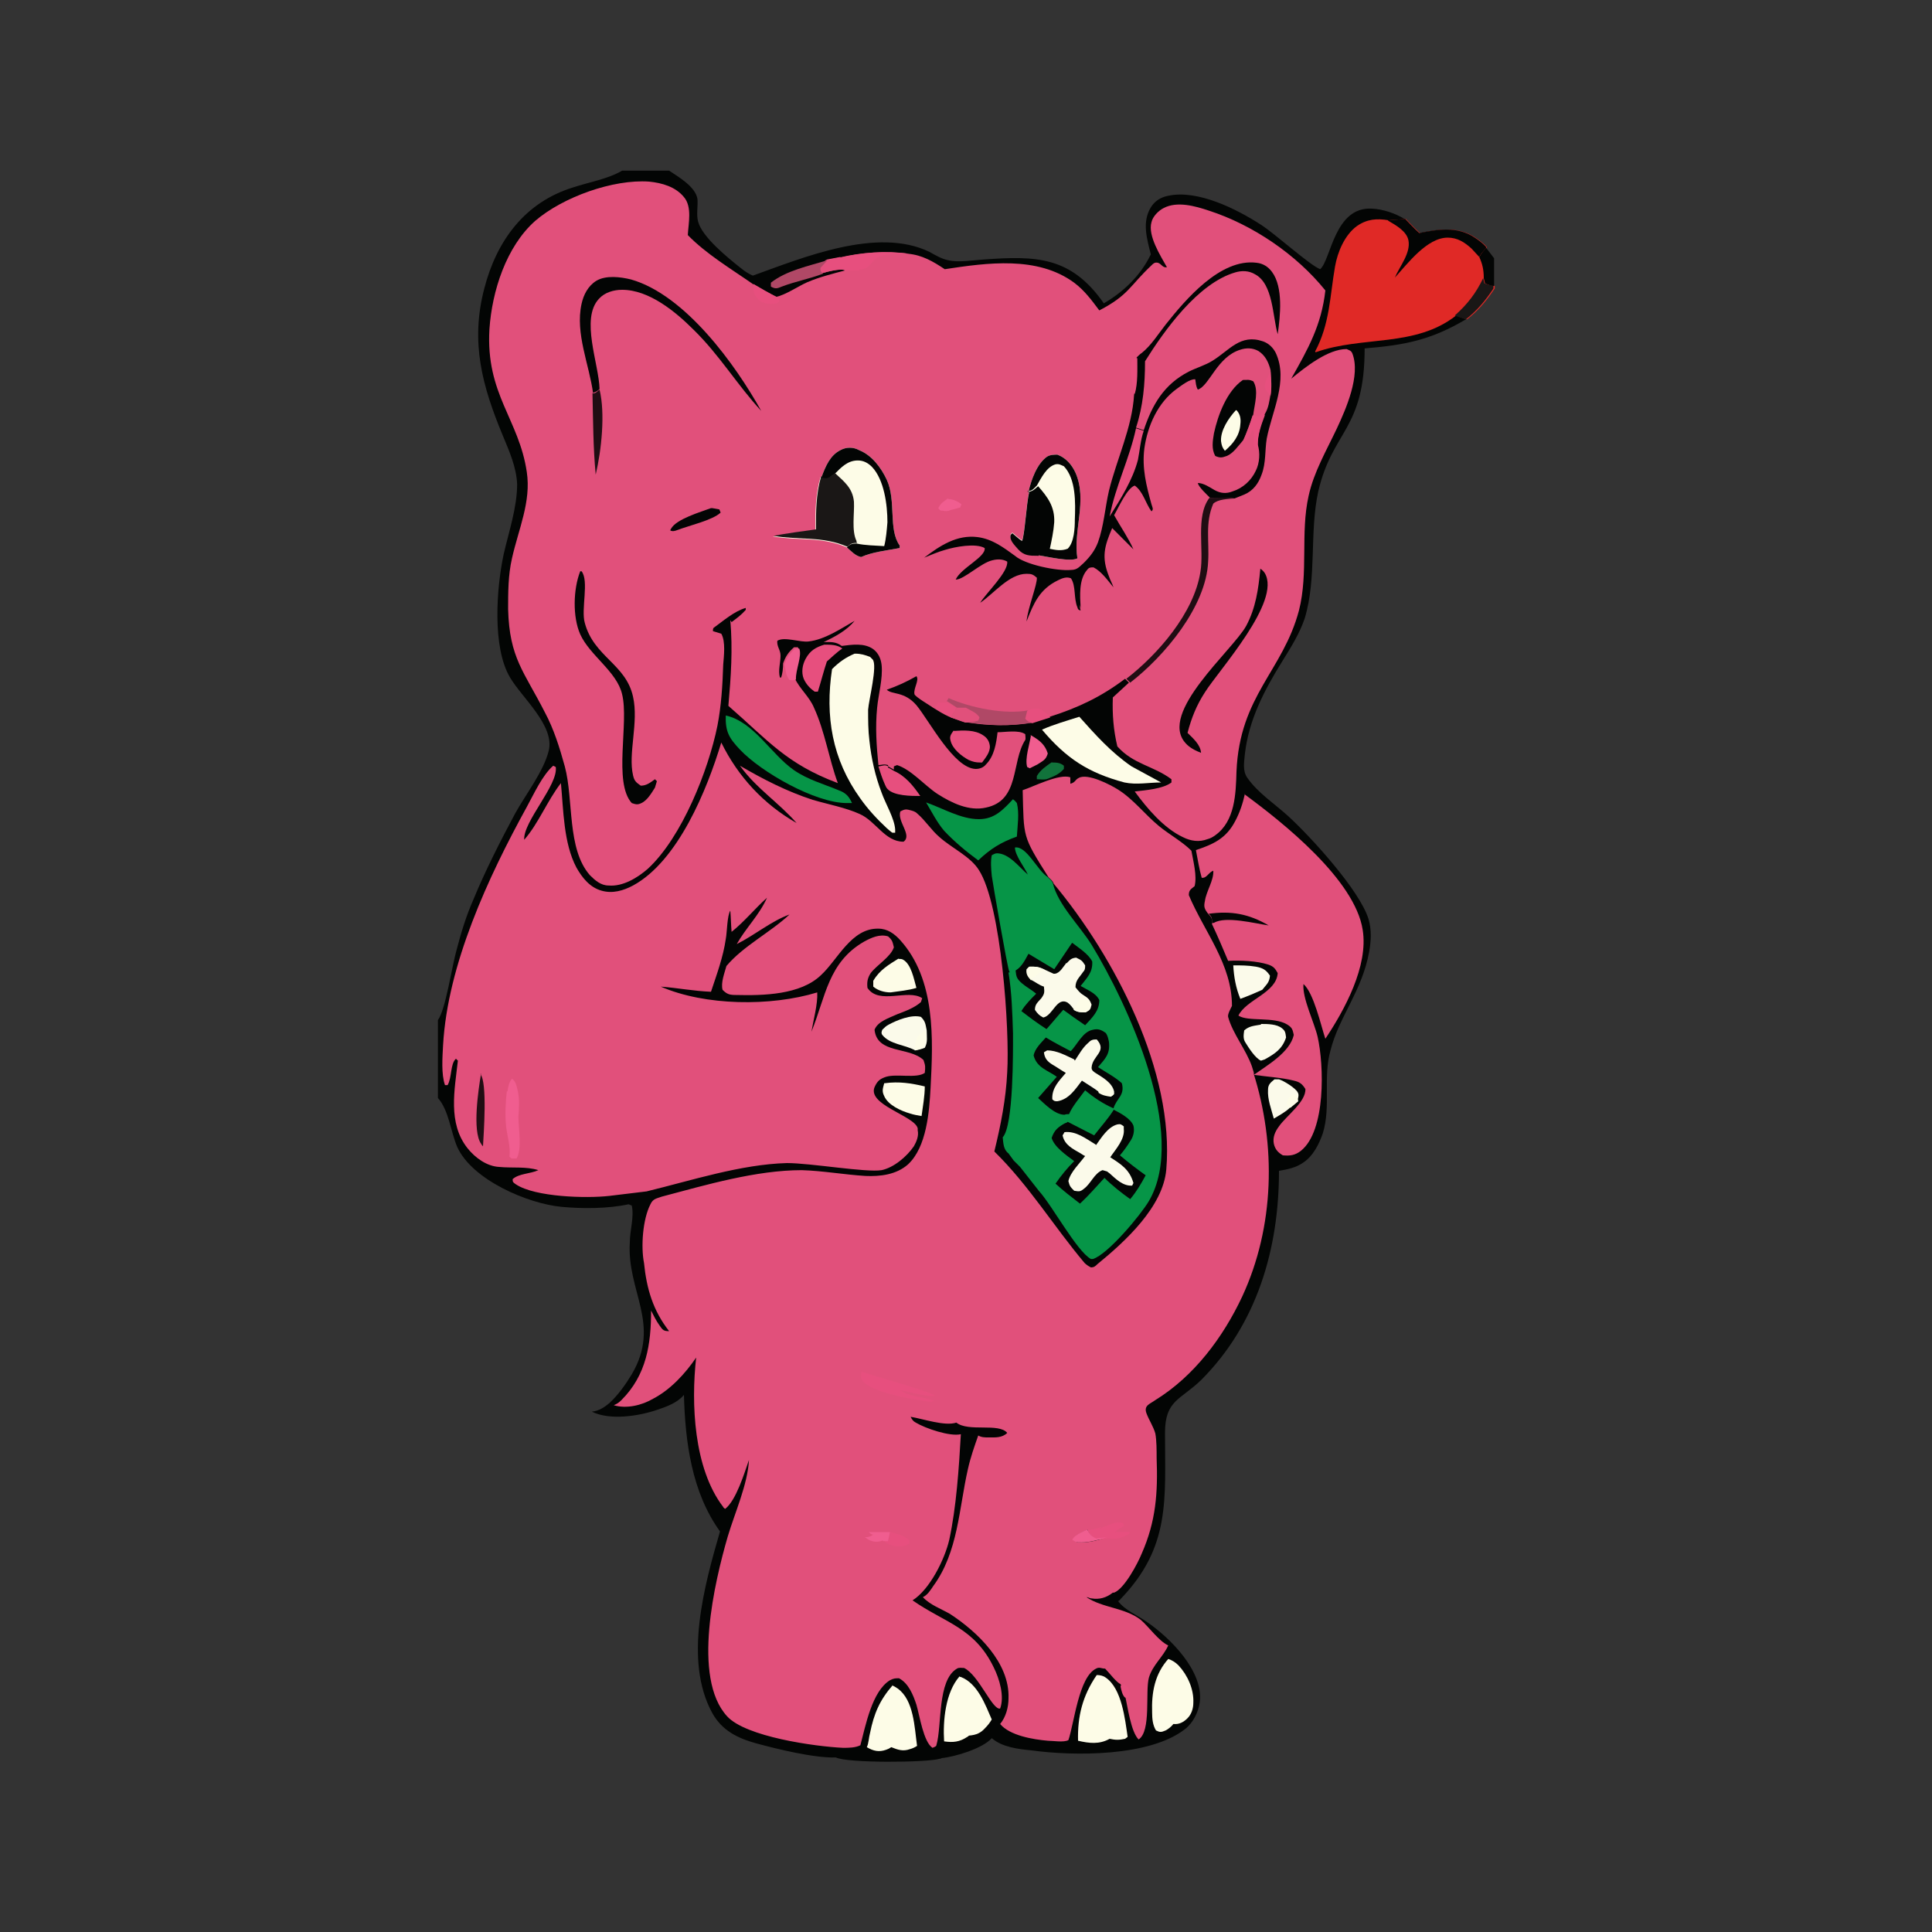 <?xml version="1.0" encoding="UTF-8"?>
<svg id="Layer_1" xmlns="http://www.w3.org/2000/svg" version="1.1" viewBox="0 0 300 300">
  <rect x="0" y="0" width="300" height="300" fill="#333333" stroke="none"/>
  <!-- Generator: Adobe Illustrator 29.2.1, SVG Export Plug-In . SVG Version: 2.1.0 Build 116)  -->
  <defs>
    <style>
      .st0, .st1 {
        fill: #f05d8f;
      }

      .st2 {
        fill: #069547;
      }

      .st3 {
        fill: #200d13;
      }

      .st4 {
        fill: #11733b;
      }

      .st1 {
        opacity: 1;
      }

      .st5 {
        fill: #e02926;
      }

      .st6 {
        fill: #fbfaea;
      }

      .st7 {
        fill: #fdfce7;
      }

      .st8 {
        fill: #1a1716;
      }

      .st9 {
        fill: #b04866;
      }

      .st10 {
        fill: #e74f7e;
      }

      .st11 {
        fill: #e1507b;
      }

      .st12 {
        fill: #030504;
      }
    </style>
  </defs>
  <path class="st12" d="M230.5,44l-.2-.8h0c0-1.3-.2-2.2-.7-3.4.3-.5.7-1,1.1-1.4-.5-.6-1.2-1.1-1.8-1.5-2.7-1.8-5.6-1.3-8.6-.7-.7-.7-1.4-1.5-2.2-2.2-1.5-.9-3.3-1.5-5-1.6-5.9-.4-6.4,7.9-8.1,9.4-1.6-.6-7-5.5-9.2-6.9-3.7-2.4-9.8-5.5-14.4-4.5-1.1.2-2.1.8-2.7,1.8-1.4,2.3-.6,4.9,0,7.3-1.6,3.3-4.2,5.8-7.3,7.6-5.1-7.3-10.5-7.4-18.7-6.8-1.6.1-3.9.5-5.5.1-1-.2-2-.8-2.9-1.3-8.1-3.9-19.6.9-27.4,3.7-.7-.3-1.3-.7-1.9-1.2-1.9-1.5-6-4.8-6.6-7.2-.3-1.1,0-2.4-.1-3.5-.3-1.9-2.9-3.4-4.4-4.4h-7.3c-2.2,1.3-5.2,1.8-7.6,2.6-7.5,2.3-11.9,8.3-13.8,15.7-2.2,8.4-.3,15.2,2.9,22.9,1,2.4,2.1,4.9,2.2,7.5,0,3.6-1.3,7.4-2.1,10.9-1.1,5.2-1.8,14.4,1,19.1,1.8,3.1,7,7.5,6,11.4-.8,3.2-3.6,6.8-5.2,9.7-2.3,4.3-4.6,8.8-6.5,13.4-1.1,2.5-1.9,5.1-2.6,7.8-.7,2.4-1.7,9.3-2.9,10.9v12.1s0,0,0,0c1.7,1.9,2,5.3,3,7.6,2.3,5.1,10.9,8.8,16.2,9.3,3.2.3,7.2.3,10.4-.4l.5.2c.4,1.8-.3,3.8-.3,5.7-.5,7.6,4.9,12.7.3,20.5-.9,1.5-2.1,3.2-3.4,4.4-.8.7-1.7,1.3-2.8,1.4,2.8,1.4,7.3.7,10.2-.3,1.5-.5,3.1-1.1,4.1-2.3.2,7.3,1.2,15.1,5.6,21.2-2.4,8.3-5.7,20-1.2,28.2,1.5,2.7,3.9,3.9,6.8,4.7,3.3.9,9,2.3,12.4,2.2,1.8.9,14.2.8,16.1.2.1,0,.2,0,.3-.1,2.1-.2,6.4-1.5,7.8-3.1,1.6,1.4,4.1,1.7,6.2,1.9,6.5.9,18.3,1,23.8-3.3,1.3-1,2.1-2.7,2.3-4.2.6-4.8-4.6-10-8.3-12.5-1.4-1-3.4-1.8-4.4-3.2,0,0,0,0,0,0,.2,0,.3-.2.4-.3,7.8-8.1,6.9-15.5,6.9-25.8,0-5.1,2.4-5.1,5.6-8.2,8.7-8.7,12.1-20.4,12.1-32.5,1.3-.2,2.7-.5,3.8-1.3,1.5-1,2.4-2.8,3-4.5,1.3-4.2,0-8.7,1.2-12.9,1.3-5.2,4.9-9.2,6-15.3.3-1.7.4-3.4-.1-5.1-1.4-4.5-9-12.8-12.5-16-2.1-1.9-4.7-3.6-6.3-5.9-.8-1.1-.5-2.5-.4-3.7.6-5.3,3-9.9,5.8-14.4,1.3-2.1,2.7-4.3,3.5-6.7,1.9-6.3.7-13.3,2.1-19.7,2.2-9.5,7.2-9.5,7.2-22.2,6.2-.5,10.3-1.3,15.7-4.5,1.8-1.3,3-2.9,4.3-4.8v-.4c-.5,0-.9-.2-1.4-.4ZM168.8,237.5c.5.8.6,1,1.4,1.4l1.6-.2c-1.2.4-2.6.8-3.9.8-.7,0-.9,0-1.4-.4.4-.8,1.5-1.2,2.3-1.6Z"/>
  <path class="st5" d="M204.2,54.6c2.3-4.3,2.3-8.6,3.1-13.2.4-2.3,1.5-4.9,3.4-6.3,1.6-1.1,3.1-1.2,4.9-.9l2.7-.2c.7.7,1.4,1.5,2.2,2.2,2.9-.6,5.9-1.1,8.6.7.6.4,1.3.9,1.8,1.5-.3.5-.8.9-1.1,1.5.5,1.2.7,2.1.7,3.3,0,0,0,0,0,0l.2.8c.5.2.9.3,1.4.4v.4c-1.2,1.8-2.5,3.4-4.3,4.8l-1.7-.6c-6.4,5-14.5,3.1-21.8,5.7Z"/>
  <path class="st12" d="M215.5,34.2l2.7-.2c.7.7,1.4,1.5,2.2,2.2,2.9-.6,5.9-1.1,8.6.7.6.4,1.3.9,1.8,1.5-.3.5-.8.9-1.1,1.5-.4-.4-.8-.9-1.2-1.3-1.1-1-2.2-1.7-3.7-1.7-3.2,0-6.2,4-8.2,6.2.7-1.7,2.5-3.8,2.1-5.8-.3-1.4-1.9-2.3-3.1-3Z"/>
  <path class="st8" d="M226,48.9c1.9-1.7,3.2-3.4,4.3-5.7l.2.8c.5.2.9.3,1.4.4v.4c-1.2,1.8-2.5,3.4-4.3,4.8l-1.7-.6Z"/>
  <path class="st11" d="M194.8,166.9s0,0,0,0c-.1-.4-.3-.9-.4-1.3-.9-2.6-3-5.1-3.7-7.7-.1-.4.4-1.3.6-1.7,0-6.5-4.3-11.5-6.7-17.2,0-.8.3-.9.9-1.4.4-1.6-.2-3.8-.5-5.5-1.4-1.4-3.4-2.5-5-3.8-2.2-1.8-4-4.2-6.4-5.7-1.1-.7-4.7-2.6-6.1-1.8-.6.3-.5.7-1.3.9v-1c-1.7-.6-5.6,1.4-7.4,2,.2,7.4-.1,7,4,13.5.3.3.7.6.8,1,9.5,11.4,18.8,29.2,17.5,44.4-.5,5.8-6.4,11.2-10.7,14.7-.3.3-.5.5-1,.5-.4-.2-.7-.4-1-.7-4.8-5.7-8.6-12-14-17.3,1-4.1,1.8-8.1,2-12.3.4-6.4-.9-26-4.4-31.4-1.3-2.1-4.2-3.4-6.1-5.1-1.3-1.1-2.2-2.6-3.5-3.7-.3-.3-.7-.4-1.1-.5-.7-.2-.9-.1-1.5.2-.5,1.6,1.9,3.7.5,4.7-2.9,0-4.3-3.2-6.8-4.3-2.2-1-4.9-1.5-7.3-2.2-4-1.3-7.7-3.2-11.3-5.3,2.5,3.5,6,5.7,8.8,8.9-5.1-2.9-9.1-7.2-11.7-12.5-2.2,7.3-6.7,18.4-13.7,22.2-1.5.8-3.2,1.3-4.9.8-1.8-.5-3-2-3.9-3.6-2-3.8-2-8.9-2.4-13.1-2.1,2.7-3.5,6.3-5.7,8.8-.2-2.8,5.3-8.5,4.9-11.3l-.4-.2c-1.7,1.5-3,4.4-4.1,6.4-6,10.9-12.3,24.5-13,37-.1,1.9-.3,4.5.3,6.2h.4c.7-1.2.4-3.3,1.3-4.1l.3.3c-.5,4.5-1.6,9.7,1.5,13.6,1.2,1.5,3,2.8,4.9,2.9,2,.2,4.2-.1,6.1.5-1.3.6-3,.5-4,1.4,0,.5.1.5.5.8,3,2,11,2.2,14.5,1.8l5.8-.7c7-1.7,14.6-4.2,21.8-4.4,3.7,0,12.3,1.5,14.7,1.1,1.9-.4,3.9-2.1,5-3.7.4-.7.8-1.6.6-2.5,0,0,0-.2,0-.2,0,0,0,0,0-.1-.5-2-8.2-3.7-6.6-6.6.4-.8.8-1.1,1.7-1.4,1.7-.5,4.7.3,6-.6.1-1,.1-1.1-.2-2-2.2-2.1-7.2-.9-7.6-4.7.5-1.3,2.2-1.8,3.5-2.4,1.3-.5,2.7-1,3.7-1.9l.2-.6c-2.2-1.5-6.7,1.1-8.5-1.6-.1-.9,0-1.5.5-2.3,1-1.3,3.1-2.5,3.6-4-.2-.8-.2-1.1-.9-1.7-1.3-.4-2.6.2-3.7.8-5.6,3.2-6,8.6-8.2,14,.3-1.8,1-4.3.9-6.1-7.2,2.2-17.4,2.1-24.3-.9,2.6.2,5.2.7,7.8.8.9-2.7,1.9-5.4,2.3-8.2.2-1,.2-3.6.7-4.4.1,1.1.1,2.2.2,3.3,2-1.6,3.6-3.6,5.5-5.3-1.2,2.7-3.3,4.7-4.7,7.2,2.8-1.4,5.4-3.6,8.2-4.6-3,2.8-7.2,4.9-9.8,8-.3,1.1-.9,2.6-.6,3.7.7.7,1.1.8,2.1.8,4.2.1,10,0,13.2-3.1,2.6-2.4,4.7-7.3,8.9-7.2,1.4,0,2.5.8,3.4,1.8,5.5,6.1,5.1,15.3,4.7,22.9-.2,3.7-.6,9.2-3.5,11.9-1.8,1.6-4.3,1.9-6.6,1.8-3.3-.2-6.6-.8-9.9-.9-7.1,0-14.9,2.3-21.7,4.1-.8.3-1.4.3-1.8,1.2-1.2,2.3-1.5,6.6-1,9.1.4,4,1.4,7.4,3.9,10.6-.9,0-1-.2-1.5-.9-.5-.7-.9-1.5-1.3-2.3,0,5.2-.7,10-4.6,13.9-.4.4-.7.6-1.2.8,2,.6,4.4,0,6.1-1,2.7-1.4,5-3.9,6.7-6.4-.8,7.1-.4,17.2,4.2,23.2,0,.1.2.2.3.3,1.7-1.3,3-5.6,3.7-7.6-.2,3.8-2.2,8.2-3.3,11.9-2,6.9-5.6,21.9-.1,27.9,2.9,3.2,13.7,4.7,18,4.9.9,0,1.9,0,2.7-.4.8-3,1.8-8.4,4.6-10.1.6-.3.8-.3,1.4-.3,1.5.8,2.2,2.6,2.7,4.1.5,1.7,1.1,5.8,2.5,6.7.2-.1.6-.2.6-.4.9-3,.1-10.1,3.2-11.9.3-.2.7-.1,1.1-.1,2.3,1.1,4.4,6.6,5.6,6.3.7-1.9-.1-4.6-1-6.4-3-6.2-7.6-6.9-12.6-10.4,2.7-1.7,5-6.4,5.7-9.4,1.1-5.1,1.5-11.1,1.8-16.4-1.7.4-5.5-.9-7-1.8-.4-.2-.6-.5-.8-.9,1.9.3,5.3,1.5,7.1.9,1.9,1.5,6.6,0,7.9,1.6-.8.8-1.9.7-2.9.7-.6,0-1.1,0-1.6-.3-.6,1.7-1.2,3.4-1.6,5.2-1.4,6.1-1.5,12.9-5.4,18.2-.4.6-.9,1.4-1.6,1.7,0,0,0,0,0,0,1.1,1.2,2.8,1.8,4.2,2.6,4.3,2.8,9.3,7.6,9.1,13.1,0,1.4-.4,2.9-1.3,4,1.5,1.8,5.1,2.4,7.4,2.6.8,0,2.5.3,3.2-.1.9-2.6,1.6-9.8,4.3-11.1.5-.3.8,0,1.4,0,.6.6,1.8,2.2,2.4,2.4.2.5.3,1.4.7,1.8.4,1.7.9,5.6,2.1,6.8,2-1.3,1-7.4,1.6-9.6.6-2,2.2-3.2,3-5-1.5-.7-3-2.9-4.3-4-2.5-1.9-5.9-1.8-8.4-3.5.3,0,.5.2.8.2,1.2.2,2.3-.1,3.3-.9,0,0,.1,0,.2,0,1.6-.6,3.7-4.6,4.3-6.1,2.2-5,2.5-9.4,2.3-14.8,0-1.2,0-2.7-.2-3.8-.3-1.1-1-2.1-1.4-3.2-.4-1.2.6-1.4,1.4-2,6-3.7,10.5-9.7,13.5-16.1,5-10.8,5.3-23.5,1.7-34.8ZM168,239.5c-.7,0-.9,0-1.4-.4.4-.8,1.5-1.2,2.3-1.6.5.8.6,1,1.4,1.4l1.6-.2c-1.2.4-2.6.8-3.9.8Z"/>
  <path class="st10" d="M174,261.8l.5-.3c.7.5.7.6,1,1.4l-.3.7h-.5c-.4-.3-.6-1.2-.7-1.7Z"/>
  <path class="st0" d="M78.8,169.5c.1-.7.2-1.4.7-2,.6.4.7,1.1.9,1.9.3,1.3.2,2.7.1,4,0,1.8.6,5.1-.3,6.5h-.7c0,.1-.4-.3-.4-.3.2-1.5-.3-3-.5-4.6-.2-1.8-.1-3.8.1-5.6Z"/>
  <path class="st10" d="M133.8,213c1.7.6,10.8,3.1,11.3,3.7-.6.4-4.2-.7-5.3-.8,1.5,1,3.5,1,5.2,1.6-.4.3-1.1.1-1.6,0-2-.2-8.1-1.4-9.4-3-.4-.6-.3-1-.2-1.7Z"/>
  <path class="st3" d="M74.6,166.8s0,0,0,0c1.1,1.3.5,9.3.4,11.2-.1-.1-.2-.2-.3-.4-1.4-2-.4-8.5,0-10.9Z"/>
  <path class="st10" d="M168.8,237.5s0,0,.1,0c.8.1,1.5-.2,2.2-.4l-.4.3c1-.4,2.3-1.1,3.4-1l.4.2v.3c-.1,0,.2,0,.2,0-.6.3-1.3.6-1.6,1.1.1,0,.2-.2.4-.1.6,0,1.3,0,1.9,0v.2c-.8.6-2.1,1-3.2.8-.1,0-.2,0-.3,0l-1.6.2c-.8-.4-1-.7-1.4-1.4Z"/>
  <path class="st10" d="M138.3,237.9c1,.3,2.1.5,2.9,1.3v.5c-.8.5-1.7.5-2.6.3-.6-.2-1-.4-1.4-.8.3.1.5.1.8,0l.3-1.4Z"/>
  <path class="st0" d="M137.1,239.2c-.3.1-.6.2-1,.2-.7,0-1.3-.3-1.8-.7.5,0,.9-.1,1.3-.4-.3,0-.5-.2-.7-.4h3.3s-.3,1.4-.3,1.4c-.3,0-.5,0-.8,0Z"/>
  <path class="st1" d="M168.8,237.5c.5.8.6,1,1.4,1.4l1.6-.2c-1.2.4-2.6.8-3.9.8-.7,0-.9,0-1.4-.4.4-.8,1.5-1.2,2.3-1.6Z"/>
  <path class="st11" d="M113.6,96.6c.8-.6,1.5-1.1,2.2-1.9v-.3c-1.8.5-3.6,2.1-5,3.1-.1.1-.1.4-.1.5l1.3.4c.7,1.2.4,3.5.3,4.8-.1,3.2-.3,6.4-.9,9.5-1.4,6.9-5.5,17.3-10.8,22.2-1.6,1.4-3.9,2.8-6.1,2.6-1.2,0-2.1-.8-2.9-1.6-3.6-4.1-2.5-11.7-3.9-16.9-.8-2.9-1.7-5.8-3.1-8.4-3.2-6.3-5.5-8.4-5.7-16,0-2.6,0-5.3.6-7.9,1-4.5,3-8.8,2.3-13.4-1.2-8.2-6.4-12.1-5.8-22.2.4-5.9,2.6-12.8,7.1-16.8,4.3-3.7,12.1-6.5,17.7-6.1,2,.2,4.1.8,5.4,2.4,1.3,1.5.7,4.1.6,5.9,2.8,2.9,6.8,5.3,10.1,7.6,1.2.7,2.4,1.4,3.6,2,1.5-.3,3.5-1.7,4.9-2.3,1.9-.8,3.9-1.3,5.8-1.8-.7-.4-2.9.2-3.7.5-.4-.3-.4-.3-.4-.9l1.1-1.2,2.1-.4c3.4-.8,7.1-1.1,10.7-.6,2.2.2,3.9,1.2,5.7,2.4,6.6-1,14.4-2.1,20.1,2.1,1.6,1.2,2.7,2.7,3.9,4.3,4.6-2.4,4.7-3.8,8.1-7,.3-.3.5-.5,1-.4.6.2.7.8,1.4.7-1-1.8-3-4.9-2.4-7,.2-.9,1.1-1.8,1.9-2.2,2.1-1.1,4.9-.3,7,.4,6.8,2.2,13.6,6.8,18.1,12.4-.6,5.4-2.7,9.1-5.3,13.7,2.2-1.8,5.7-4.6,8.6-4.6.4.2.7.2.9.7,1.3,3.4-1,8.6-2.4,11.6-1.6,3.4-3.6,6.8-4.4,10.5-1.3,5.8,0,11.9-1.5,17.8-2.5,9.4-9.2,13.2-9.7,25-.1,3.4-.2,7.7-3.3,9.9-.4.3-.8.5-1.2.6-1.3.5-2.6.3-3.8-.3-3-1.4-5.6-4.5-7.5-7.1,1.7-.2,4.4-.4,5.7-1.4v-.5c-2.8-2.1-5.9-2.3-8.4-5.1-.6-2.5-.8-5-.7-7.6l2.5-2.3-.6-.6c-3.7,2.8-7.3,4.5-11.7,5.9l-2.8.9c-3.6.6-6.9.5-10.5-.1l-.6-.2-1.7-.6c-.9-.4-1.7-.9-2.5-1.4-.4-.3-2.8-1.7-2.9-2.1-.2-.9.8-2.2.3-2.8-1.6.9-2.9,1.5-4.6,2.1.8.8,2.7.2,4.6,2.4,2,2.4,5.8,9.8,9.2,9.9.6,0,1.2-.2,1.6-.7,1.3-1.3,1.6-3.3,1.8-5,1.2,0,3.3-.4,4.3.3,0,.2.1.7,0,.9-2.2,3.4-.8,9.4-6.1,10.5-2.6.6-5.3-.7-7.5-2.1-2-1.3-4.1-3.8-6.3-4.5l-.5.2v.5c0,0-.9-.5-.9-.5v-.2c-.7-.2-1,0-1.5,0-.3-3-.5-5.9-.2-8.9.2-2.1.9-4.5.7-6.6-.1-1-.5-1.9-1.3-2.5-1.4-1-3.3-.7-4.9-.5-.9-.7-1.8-.6-2.8-.6,1.7-.8,3.6-1.8,4.8-3.3-2.1,1.2-4.6,2.9-7.1,3.2-1.3.2-3.8-.8-4.9-.1-.1.9.5,1.4.5,2.3,0,1.2-.4,2.2-.1,3.4h.2c.2-.6.3-1.4.3-2.2.4-1.1.8-1.7,1.7-2.5h.6c.5,1.1-.6,3.4-.5,4.8.8,1.7,2.3,2.9,3,4.6,1.7,3.7,2.3,7.9,3.7,11.7-8-3-10.8-6.6-17-12,.4-4.5.7-8.8.3-13.3Z"/>
  <path class="st12" d="M176.5,55.5c.3-.3.5-.5.8-.7,1.4-1.1,2.6-3,3.7-4.4,3.1-3.9,8.5-10.3,14.1-9.6,1,.1,1.8.6,2.4,1.4,1.8,2.4,1.3,6.9.9,9.7-.8-2.8-.7-7.8-3.5-9.3-1-.6-2.1-.6-3.1-.3-5.8,1.7-11,9-14,13.8,0,3.5-.3,7-1.4,10.3l1.2.4c1.3-3.9,3.1-7.1,7-9.1,1.2-.6,2.6-1,3.7-1.7,2.6-1.6,4.3-4.2,7.8-3,.9.3,1.6,1,2,1.8,2,4.3-.6,9.1-1.4,13.3-.3,1.8-.1,3.8-.8,5.6-.5,1.4-1.3,2.5-2.7,3.1-.5.2-1,.4-1.5.6-1.2-.2-2.5,0-3.8-.1-.5-.5-1.8-1.7-1.9-2.3.9,0,1.9.7,2.6,1.1.9.5,1.8.6,2.8.2,1.6-.5,2.9-1.7,3.6-3.2.6-1.2.7-2.8.3-4.1,0-1.7.5-3.1,1.1-4.7.6-1,.7-2,.9-3.1.2-1.3,0-2.4,0-3.7-.3-1.2-.8-2.3-1.9-3-.9-.5-1.9-.5-2.8-.2-3.6,1.1-4.8,5.6-6.6,6.2-.3-.5-.3-1-.4-1.6-.8-.1-2.2,1-2.9,1.5-2.9,2.1-4.5,5.7-5,9.2-.4,3.1.3,5.8,1.1,8.7.1.4.4.8,0,1.1-.9-1.2-1.3-3.1-2.6-4-1.2.4-2.5,3.4-3.2,4.6,1,1.8,2.2,3.5,3,5.3l-3.3-3.3c-1.2,2.8-1.7,4.5-.5,7.5.2.6.5,1.1.7,1.7-.9-1.1-1.9-2.5-3.1-3.1-.5,0-.7,0-1,.4-1.3,1.5-1.1,4-1,5.9l-.2-.5.2.9c-.3-.1-.4-.1-.5-.5-.6-1.4-.2-3.3-1-4.5-.7-.3-1.4,0-2,.3-2.9,1.4-3.8,3.6-4.9,6.4.2-2.1,1.7-5.8,1.6-6.8-.6-.5-.8-.6-1.6-.6-2.7,0-5.1,3.1-7.2,4.5,1-1.6,4.4-4.8,4.2-6.4-.7-.4-1.5-.4-2.3-.2-1.8.4-4.4,3-5.7,3,.8-1.8,4.7-3.5,4.5-4.9-1.4-.8-4.6-.2-6.2.3-1.1.3-2.2.8-3.2,1.2,2.5-1.9,5.1-3.6,8.3-3.2,2.3.3,4,1.6,5.8,2.9,1.6,1.4,6.6,2.4,8.7,2.2,1,0,1.3-.5,2-1.1,1-1,1.7-1.9,2.2-3.2.9-2.5,1.1-5.4,1.7-8,1.2-4.9,3.6-9.8,3.9-14.9.5-1.8.4-3.8.4-5.6Z"/>
  <path class="st10" d="M176.4,66.5l1.2.4c-.5,1.4-.6,3-.9,4.5-.8,3.1-2.7,6.1-4.4,8.8.9-4.7,3.1-9,4.1-13.7Z"/>
  <path class="st12" d="M193,68.4c-.7.8-1.5,2-2.5,2.4-.8.3-1.1.3-1.8,0-.6-1.1-.4-2.3-.2-3.5.6-2.8,2-6.6,4.5-8.3.8,0,.9-.1,1.6.2.9,1.4.2,3.6,0,5.2-.5,1.3-.9,2.7-1.5,3.9Z"/>
  <path class="st7" d="M192,63.7c0,0,0,0,.1.1.5.6.6,1.3.5,2.1-.1,1.7-1.1,3-2.4,4.1-.4-.5-.5-.8-.6-1.5-.1-1.7,1.2-3.6,2.3-4.8Z"/>
  <path class="st9" d="M147,108.9l.3-.5c3.4,1.5,8.7,2.6,12.4,1.9l-.3,1.2c.3.4.6.6,1.1.7-3.6.6-6.9.5-10.5-.1l-.6-.2-1.7-.6c.3-.4.6-1,.9-1.4l-1.5-1Z"/>
  <path class="st11" d="M148.5,109.9h1.5c.8.5,1.6.7,2.1,1.5l-.2.5c-.7.2-1.3.3-2,.3l-.6-.2-1.7-.6c.3-.4.6-1,.9-1.4Z"/>
  <path class="st3" d="M187.9,77.3c1.2,0,2.6-.1,3.8.1-1.1.1-2.5.1-3.3.8-1.3,3-.6,5.9-.8,9-.3,7-6.8,14.7-12.1,18.8l-.6-.6c4.9-3.8,10.5-10.2,11.5-16.6.6-3.5-.8-8.6,1.4-11.5Z"/>
  <path class="st10" d="M130.5,40c3.4-.8,7.1-1.1,10.7-.6-1.4,0-4-.1-5.1.7-.6.4-1,1.2-1.6,1.5-.4.2-.9.2-1.2.4h-1.9c-.7-.4-2.9.2-3.7.4-.4-.3-.4-.3-.4-.9l1.1-1.2,2.1-.4Z"/>
  <path class="st0" d="M121.8,103.2c.4-1.1.8-1.7,1.7-2.5h.6c.5,1.1-.6,3.4-.5,4.8-.3.2-.7.1-1,.1-.6-.7-.6-1.6-.8-2.5Z"/>
  <path class="st10" d="M194.5,64.5l1,.2.6-.7.3.5c-.6,1.6-1.1,3-1.1,4.7l-.4.4c-.4-.5-.1-2-.2-2.8h-.3c-.2.6-.5,1.2-.9,1.7h-.5c.6-1.4,1.1-2.7,1.5-4Z"/>
  <path class="st10" d="M117,44.1c1.2.7,2.4,1.4,3.6,2l.4.2v.5c-.4.4-.7.4-1.3.4-.8,0-1.7-.3-2.2-1-.6-.7-.5-1.3-.5-2.1Z"/>
  <path class="st10" d="M159.6,110.3c.7-.3,1.2-.3,1.9-.2.7.4,1.1.7,1.6,1.3l-2.8.9c-.5-.2-.8-.3-1.1-.7l.3-1.2Z"/>
  <path class="st10" d="M176.2,61.2c-.4-1.8-.9-3.6-.4-5.4l.8-.2c0,1.8.1,3.9-.4,5.6Z"/>
  <path class="st10" d="M145.1,109.9l.6-.8h1.3c0-.1,1.5.8,1.5.8-.3.4-.5,1-.9,1.4-.9-.4-1.7-.9-2.5-1.4Z"/>
  <path class="st10" d="M197.4,61.4c-.6-.4-.7-.6-1-1.2,0-1,.4-1.6.9-2.5.1,1.3.2,2.4,0,3.7Z"/>
  <path class="st7" d="M127.6,74c.6-1.6,1.3-3.3,2.9-4.1.9-.5,2-.5,2.9,0,2,.8,3.4,2.7,4.3,4.6,1.5,3.3.2,7.7,2,10.2v.4c-2.1.4-4.2.6-6,1.4-.9-.2-1.5-.9-2.2-1.5-3.9-1.7-7.5-1-11.5-1.7,2.2-.4,4.4-.7,6.6-1,0-2.7,0-5.5.8-8.2Z"/>
  <path class="st8" d="M127.6,74c0,0,.2,0,.3.1.8.2,1.1-.2,1.8-.6,1.4,1.3,2.7,2.3,2.9,4.4.1,1.8-.4,4.5.4,6.1,0,0,0,0,0,.1,0,.1,0,0,.1.2-.7,0-1,.1-1.5.6-3.9-1.7-7.5-1-11.5-1.7,2.2-.4,4.4-.7,6.6-1,0-2.7,0-5.5.8-8.2Z"/>
  <path class="st12" d="M127.6,74c.6-1.6,1.3-3.3,2.9-4.1.9-.5,2-.5,2.9,0,2,.8,3.4,2.7,4.3,4.6,1.5,3.3.2,7.7,2,10.2v.4c-2.1.4-4.2.6-6,1.4-.9-.2-1.5-.9-2.2-1.5.5-.5.8-.6,1.5-.6,1.4.3,2.8.3,4.3.4.3-1.2.4-2.5.5-3.7,0-2.7-.5-6.6-2.4-8.6-.6-.6-1.3-1-2.2-1-1.6,0-2.6,1.1-3.6,2.1-.7.4-.9.8-1.8.6-.1,0-.2,0-.3-.1Z"/>
  <path class="st7" d="M159.7,76.4c.4-1.8,1.3-4.4,2.9-5.5.5-.3,1.1-.3,1.6-.3,1.3.5,2.2,1.5,2.8,2.8,1.9,4.3-.4,9,.3,13.3-1.1.6-4.8-.3-6.2-.5h0c-1.2,0-2.1,0-3-1-.5-.6-1.3-1.3-1.2-2.1,0-.2.2-.3.3-.4.5.4,1,.9,1.5,1.2.4-.7.7-6,1.1-7.5Z"/>
  <path class="st12" d="M159.7,76.4c.8-.2.9-.4,1.5-.9,1.5,1.7,2.6,3.2,2.5,5.6-.1,1.4-.4,2.8-.7,4.2-.9,0-1,0-1.7.5v.5c0,0-.2,0-.2,0-1.2,0-2.1,0-3-1-.5-.6-1.3-1.3-1.2-2.1,0-.2.2-.3.3-.4.5.4,1,.9,1.5,1.2.4-.7.7-6,1.1-7.5Z"/>
  <path class="st12" d="M159.7,76.4c.4-1.8,1.3-4.4,2.9-5.5.5-.3,1.1-.3,1.6-.3,1.3.5,2.2,1.5,2.8,2.8,1.9,4.3-.4,9,.3,13.3-1.1.6-4.8-.3-6.2-.5v-.5c.8-.6.9-.5,1.8-.5,1,.2,1.9.4,2.9,0,1-1,1.1-3.2,1.1-4.5.1-2.6.2-6.3-1.7-8.3-.5-.2-.7-.4-1.3-.3-1.4.4-2.2,2.1-2.9,3.3-.6.6-.7.8-1.5.9Z"/>
  <path class="st12" d="M92.1,61.1c-.6-4.5-2.8-9.3-1.8-13.9.3-1.4,1-2.8,2.3-3.6,1.5-.9,3.8-.6,5.4-.2,8.4,2.4,16.2,13.2,20.2,20.4-3.7-4-6.5-8.7-10.5-12.6-2.8-2.8-6.9-6.2-11.1-6.2-1.3,0-2.7.4-3.6,1.4-2.9,3.1,0,10.1.1,14-.3.3-.6.5-1.1.6Z"/>
  <path class="st12" d="M90.3,88.7c1.2,1.5-.1,5.9.5,8,1.4,5.3,6.4,6.4,7.5,11.5.9,4-.8,8.8,0,12.2.2.9.5,1.1,1.2,1.6.9,0,1.5-.5,2.2-1l.3.3-.3,1c-.5.8-1.2,2-2.1,2.4-.6.3-.9.2-1.5,0-2.9-3.2-.4-12.5-1.5-16.9-.8-3.5-5-6-6.5-9.3-1.2-2.7-1.1-7,0-9.8Z"/>
  <path class="st12" d="M195.7,88.3c.3.2.5.4.7.7,2.6,4.4-7.1,15-9.3,18.5-1.3,2-2.1,4-2.7,6.3.8.8,2,1.8,2.1,3.1-.8-.3-1.8-.8-2.4-1.5-4.3-4.7,7.3-14.4,9.4-18.2,1.5-2.8,1.9-5.7,2.2-8.8Z"/>
  <path class="st3" d="M93.1,60.5c.9,3.7.3,9.4-.6,13.2-.4-4.2-.4-8.4-.5-12.6.5,0,.7-.3,1.1-.6Z"/>
  <path class="st12" d="M110.6,78.9l1.1.2.2.5c-1.3,1.2-4.9,2-6.7,2.7-.1,0-.2.1-.3.1-.4.1-.4.1-.8,0,0-.1,0-.2.1-.3.8-1.5,4.6-2.6,6.2-3.2Z"/>
  <path class="st0" d="M147.3,77.5c.7,0,1.5.4,2,.8l-.2.5-1.5.4c-.4.2-.7.2-1.2.1-.4,0-.4,0-.7-.4.4-.8.8-1,1.5-1.5Z"/>
  <path class="st2" d="M156.8,151c0,0,0,0-.1-.2-.3-.7-2.5-13.4-2.7-14.8-.1-1.1-.2-2.2,0-3.2.2-.1.5-.3.8-.3,1.9,0,3.5,2.2,4.8,3.3-.5-1.1-2-3-2-4.2,1.8-.3,3.5,3.6,5.1,4.6,0,0,0,0,0,0,.3.3.7.6.8,1,0,0,0,0,0,0,.8,3.3,4.2,6.6,6,9.5,5.6,9.2,15,29.4,8.9,39.8-1.3,2.2-6.4,8.3-8.7,9,0,0-.2,0-.3,0-2.2-1.2-6-8.3-8.1-10.6l-2.9-3.7-1-1-.8-1.1s0,0,0,0c-.8-.6-.8-1.6-.9-2.5,1.7-1.8,1.6-13.5,1.6-16.1-.1-3.2-.2-6.4-.7-9.5Z"/>
  <path class="st12" d="M172.9,172.3c1,.5,2.7,1.4,3.1,2.5.2.8,0,1.7-.5,2.4-.5.8-1,1.5-1.6,2.2,1.3,1.1,2.6,2.1,4,3.1-.7,1.3-1.4,2.5-2.4,3.7-1.4-1-2.8-2.1-4-3.3-1.2,1.3-2.5,2.8-3.8,4-1.3-1-2.6-2-3.8-3.1.9-1.3,1.8-2.4,2.9-3.5-1.2-.9-3.1-2.2-3.5-3.6.4-1.2,1-1.7,2.1-2.3.1,0,.3-.1.4-.2l4.1,2.1c1-1.3,2.1-2.5,3-3.9Z"/>
  <path class="st6" d="M170.2,177.8c.8-1.1,1.8-2.8,3.3-3.2.5-.1.6,0,1,.3,0,.1,0,.3,0,.4.2,1.6-1.3,3.2-2.1,4.4,1.7,1.1,3,1.9,3.6,4l-.2.4c-1.4.1-2.5-1-3.5-1.9l-.4-.3-.7-.2c-1.3.5-1.8,2.1-2.9,2.9-.6.5-.8.4-1.5.3-.6-.6-.7-.7-.9-1.5.3-1.4,1.8-2.8,2.6-3.9-.3-.1-.5-.3-.7-.4-1.2-.7-2.5-1.3-2.8-2.8l.3-.5c1.8-.2,3.3,1,4.8,1.9Z"/>
  <path class="st12" d="M166.2,163.3c1.1-1.1,1.9-3.1,3.5-3.4.8-.2,1.3,0,2,.5.3.4.4.9.5,1.4.2,1.9-.6,2.6-1.7,3.9,1.2.8,2.6,1.5,3.7,2.5.5,1.9-.8,2.3-1.3,3.9h0c-1.6-.7-3.1-1.7-4.4-2.8-.8,1.1-2,2.5-2.5,3.7-.2,0-.5,0-.7.1-1.5,0-3.1-1.7-4.1-2.6l2.9-3.3c-1.4-1-3.1-1.4-3.6-3.3.2-1.1,1.2-2,1.9-2.8,1.3.8,2.7,1.5,4,2.2Z"/>
  <path class="st6" d="M166.9,164.7c.6-.9,1.2-2,2-2.7.5-.5.7-.6,1.4-.6,1.7,1.9-.7,2.5-.8,4.4,0,.4.3.6.6.8,1.1.7,2.6,1.5,2.9,2.9,0,.1,0,.3,0,.4l-.4.3c-.7-.1-1.3-.2-1.9-.6-.9-.7-1.8-1.2-2.7-1.8-1,1.3-2,2.9-3.8,3.2-.4,0-.5,0-.8-.3-.1-1.8,1.1-2.9,2.1-4.1-.7-.4-1.4-.9-2.1-1.3-.8-.5-1.2-1-1.3-1.9l.5-.3c1.5,0,2.9.8,4.2,1.4Z"/>
  <path class="st7" d="M170,166.7c1.1.7,2.6,1.5,2.9,2.9,0,.1,0,.3,0,.4l-.4.3c-.7-.1-1.3-.2-1.9-.6-.2-1.1-.4-2.1-.6-3.1Z"/>
  <path class="st12" d="M166.5,146.4c1,.8,2.5,1.7,3.1,2.9.1,1.7-.8,2.5-1.8,3.8,1,.6,2.4,1.1,2.9,2.2,0,1.7-1.1,2.7-2.2,3.9-1.2-.8-2.3-1.6-3.4-2.4-.9,1-1.7,2-2.6,3-1.4-.9-2.6-1.8-3.9-2.8.6-1,1.5-1.9,2.3-2.7-.7-.6-1.5-1-2.2-1.6-.8-.7-.9-1-1-2,1-.6,1.5-1.7,2-2.6l4,2.4,2.7-4Z"/>
  <path class="st6" d="M165.6,149.6c.6-.6.7-.8,1.5-.9.8.4.9.4,1.4,1.2,0,.4,0,.7-.3,1-.6.9-1.2,1.3-1.2,2.4.4.5.7.9,1.2,1.2.8.5,1,.7,1.3,1.5-.2.8-.2.8-.9,1.2-.7,0-1.2,0-1.8-.4-.3-.4-.6-.8-1-1.1-1.7-1-2.3,2-3.8,2.3-.6-.3-.9-.6-1.3-1.2,0-.9.5-1.2,1-1.8.5-.7.5-.9.4-1.8-.7-.2-1.3-.7-1.9-1,0,0-.1,0-.1-.1-.5-.5-.7-1-.6-1.6l.4-.4c1.1,0,1.4,0,2.4.5l1.3.6c0,0,.1,0,.2,0,.8-.1,1.3-1.1,1.8-1.7Z"/>
  <path class="st7" d="M168.1,154.5c.8.5,1,.7,1.3,1.5-.2.8-.2.8-.9,1.2-.7,0-1.2,0-1.8-.4l1.3-2.3Z"/>
  <path class="st7" d="M160.1,152.2s-.1,0-.1-.1c-.5-.5-.7-1-.6-1.6l.4-.4c1.1,0,1.4,0,2.4.5-.7.5-1.6.9-2.1,1.6Z"/>
  <path class="st11" d="M193.2,123.3c6,4.4,17.2,13.3,18.4,21.1.9,5.6-2.8,12.4-5.8,16.9-.7-2.1-1.8-7.1-3.4-8.5-.2,2.2,1.7,6,2.2,8.2,1,4.4,1.3,14.6-2.6,17.7-.9.7-1.7.8-2.8.7-.7-.4-1.2-.9-1.4-1.8-.2-1,.2-1.9.8-2.7,1.1-1.6,4.2-3.8,4.1-5.8-.5-.8-.9-1.1-1.8-1.3-2-.5-4.2-.6-6.2-.9,2.1-1.5,5.6-3.5,6.2-6.2-.2-.8-.2-1.1-1-1.6-2.1-1.3-6.1-.4-7.6-1.4,1.2-2.5,5.9-3.5,6.1-6.6-.4-.7-.6-1-1.4-1.3-1.8-.6-4.4-.7-6.3-.6-.8-1.9-1.6-3.8-2.5-5.7,0-.9,0-1-.6-1.6-.6-.8-.7-1.1-.5-2,.2-1.5,1.4-3.2,1.3-4.7-.8.3-1,1.2-1.8,1.1-.4-1.4-.6-2.8-.9-4.3,2.7-.9,4.7-1.8,6.1-4.5.7-1.3,1.2-2.8,1.5-4.2Z"/>
  <path class="st12" d="M187.6,141.9c3.6-.5,6.3,0,9.4,1.8-2.1-.3-6.7-1.5-8.5-.4,0,0,0,0-.1,0-.1,0,0,0-.2.1,0-.9,0-1-.6-1.6Z"/>
  <path class="st7" d="M132.8,101.5c.9,0,1.5.2,2.3.5l.4.4c.8.9-.6,6.3-.7,7.8,0,1.6,0,3.2.2,4.8.3,2.8.9,5.5,1.9,8.1.6,1.7,2,4,2.1,5.7,0,.2,0,.3,0,.5h-.4c0,.1-.9-.7-.9-.7-1.5-1.4-2.9-2.9-4.1-4.6-4.4-6.1-5.5-12.8-4.4-20.1,1.1-1.1,2.1-1.8,3.5-2.4Z"/>
  <path class="st7" d="M161.8,113.3c1.8-.8,3.9-1.4,5.8-2,2.5,2.8,4.9,5.5,8.1,7.7l4.6,2.5c-1.9,0-3.8.4-5.7,0-5.6-1.5-9-3.7-12.8-8.2Z"/>
  <path class="st2" d="M157.4,124.2c.2.1.4.4.5.5.4,1.6.1,3.5,0,5.2-2.5.9-4.1,1.9-6,3.7-1.9-1.4-3.7-2.9-5.3-4.6-1.1-1.3-1.9-2.9-2.8-4.4,2.6.9,5.4,2.6,8.2,2.6,2.4,0,3.7-1.4,5.3-3.1Z"/>
  <path class="st7" d="M170.3,260.1c.5,0,1,.1,1.4.4,2.5,1.7,3,6.5,3.4,9.2l-.4.3c-.9.2-1.5.2-2.4,0-1.6.9-3.2.7-4.9.3-.1-3.8.7-7,2.9-10.2Z"/>
  <path class="st2" d="M112.7,111.1c4.4,1,7,6,10.6,8.5,2.2,1.5,4.5,2.1,6.9,3.1,1.1.4,1.6.9,2.1,2-.3,0-.5,0-.8,0-4.9,0-13.3-4.8-16.6-8.3-1.7-1.8-2.3-2.8-2.2-5.4Z"/>
  <path class="st7" d="M138.5,261.7c.3.1.6.3.9.5,2.5,1.8,2.6,6,3,8.9-.3.2-.7.4-1.1.5-1.1.4-1.9.1-2.9-.3-.3.2-.5.3-.8.4-1.1.4-2,.2-3-.4.3-.6.3-1.5.5-2.2.6-3,1.5-5.1,3.5-7.4Z"/>
  <path class="st7" d="M181.4,257.6c.6.2,1.1.5,1.6,1,1.4,1.5,2.4,3.7,2.3,5.8,0,.9-.3,1.8-.9,2.4-.6.6-1.3,1-2.2.9-.3.4-.8.8-1.2,1-.7.3-.9.3-1.5,0-.5-.8-.6-1.8-.6-2.8-.1-3.1.4-6,2.6-8.4Z"/>
  <path class="st7" d="M149.1,260.4s0,0,.1,0c2.6,1,3.8,4.3,4.8,6.6-.3.5-.6.9-1,1.3-.7.8-1.4,1.1-2.5,1.2-.1,0-.2.2-.3.2-1.2.8-2.2.9-3.6.7-.2-3.2.2-7.6,2.4-10.1Z"/>
  <path class="st6" d="M195.8,159c1,0,2.5,0,3.3.7.5.4.5.7.6,1.4-.6,1.8-1.7,2.5-3.3,3.4l-.6.2c-.9-.4-1.9-2-2.4-2.8-.4-.6-.3-1.2-.2-1.9.8-.7,1.5-.7,2.6-.9Z"/>
  <path class="st6" d="M142.1,163.1c-1.6-.9-3.9-.9-5.1-2.4-.2-.3-.1-.5,0-.8.3-.3.6-.6,1-.8,1.3-.7,3.5-1.6,5-1.2.7.7.7,1.1.9,2.1,0,1,.2,1.8-.3,2.7-.5.2-.9.3-1.4.4Z"/>
  <path class="st7" d="M142.1,163.1c0-.5,0-1,.1-1.5.2-.8.9-1.2,1.5-1.6,0,1,.2,1.8-.3,2.7-.5.2-.9.3-1.4.4Z"/>
  <path class="st7" d="M137.4,168.2c2.2-.3,4.1,0,6.2.5,0,1.5-.3,3.1-.5,4.6-.6-.1-1.2-.2-1.8-.4-1.4-.4-3.4-1.3-4-2.7-.4-.8-.2-1.2,0-2Z"/>
  <path class="st7" d="M139.5,148.9c.3,0,.5,0,.7.1,1.3.7,1.7,3,2.1,4.4-1.3.4-2.7.5-4,.7,0,0,0,0,0,0-1,0-2-.3-2.7-.9v-.9c1-1.7,2.4-2.5,4-3.5Z"/>
  <path class="st10" d="M148.1,113.5c1.5-.1,3.3-.2,4.6.7.6.4.9.9,1,1.6.1,1-.7,1.9-1.2,2.6-.1,0-.1,0-.2,0,0,0,0,0-.1,0-.7,0-1.1-.1-1.8-.4-1.1-.6-2.5-1.7-2.8-3-.2-.7.1-1,.5-1.6Z"/>
  <path class="st10" d="M128.4,102.7c-.5,1.5-.9,3.1-1.4,4.7h-.5c-.7-.5-1.3-1.1-1.7-2-.4-1-.2-2.2.3-3.1.7-1.3,1.6-1.8,2.9-2.2,1,0,2,0,2.8.6-.9.6-1.7,1.4-2.5,2.1Z"/>
  <path class="st6" d="M191.5,149.9c1.2,0,2.3,0,3.5.2,1.1.2,1.6.5,2.2,1.4-.1,1.1-.5,1.3-1.2,2.2-1.1.5-2.3,1-3.4,1.4-.7-1.7-1-3.4-1.1-5.2Z"/>
  <path class="st6" d="M197.8,173.7c-.4-1.5-1-3-.9-4.5,0-.8.4-1.1,1-1.6.3,0,.5,0,.7,0,.7.2,2.5,1.3,2.9,2,.3.5,0,.9,0,1.4l-1.2,1c-.7.7-1.7,1.2-2.5,1.7Z"/>
  <path class="st7" d="M200.3,172l-.5-.6c.2-.8.2-.9.8-1.4h.7c0,0,.3,1,.3,1l-1.2,1Z"/>
  <path class="st10" d="M136.5,119c.6-.1.9-.3,1.4,0v.2c.1,0,.9.5.9.5,1.8.8,3,2.3,4.1,3.9-1.4,0-4.1,0-5.1-1.1-.2-.2-.3-.5-.4-.7-.4-.9-.7-1.8-1-2.8Z"/>
  <path class="st9" d="M127.8,42.5c-2.1.8-4.3,1.2-6.4,2-.7.3-1,.4-1.7,0v-.6c2.4-1.9,5.9-2.6,8.8-3.5l-1.1,1.2c0,.5,0,.5.4.9Z"/>
  <path class="st0" d="M160,114.2c.1,0,.2,0,.3.1,1.2.7,2,1.4,2.4,2.7-.3,1-.7,1.1-1.6,1.7l-1.2.6-.4-.2c-.4-1.3.4-3.6.6-5Z"/>
  <path class="st4" d="M163.3,118.4c.7,0,1.3,0,1.9.5v.5c-.8.9-1.7,1.2-2.7,1.6-.5.1-1,0-1.5,0v-.5c.6-1,1.4-1.5,2.4-2.2Z"/>
  <path class="st12" d="M230.7,38.4l1.3,1.7v4.3c-.5,0-.9-.2-1.4-.4l-.2-.8s0,0,0,0c0-1.3-.2-2.2-.7-3.3.3-.5.7-1,1.1-1.5Z"/>
</svg>
